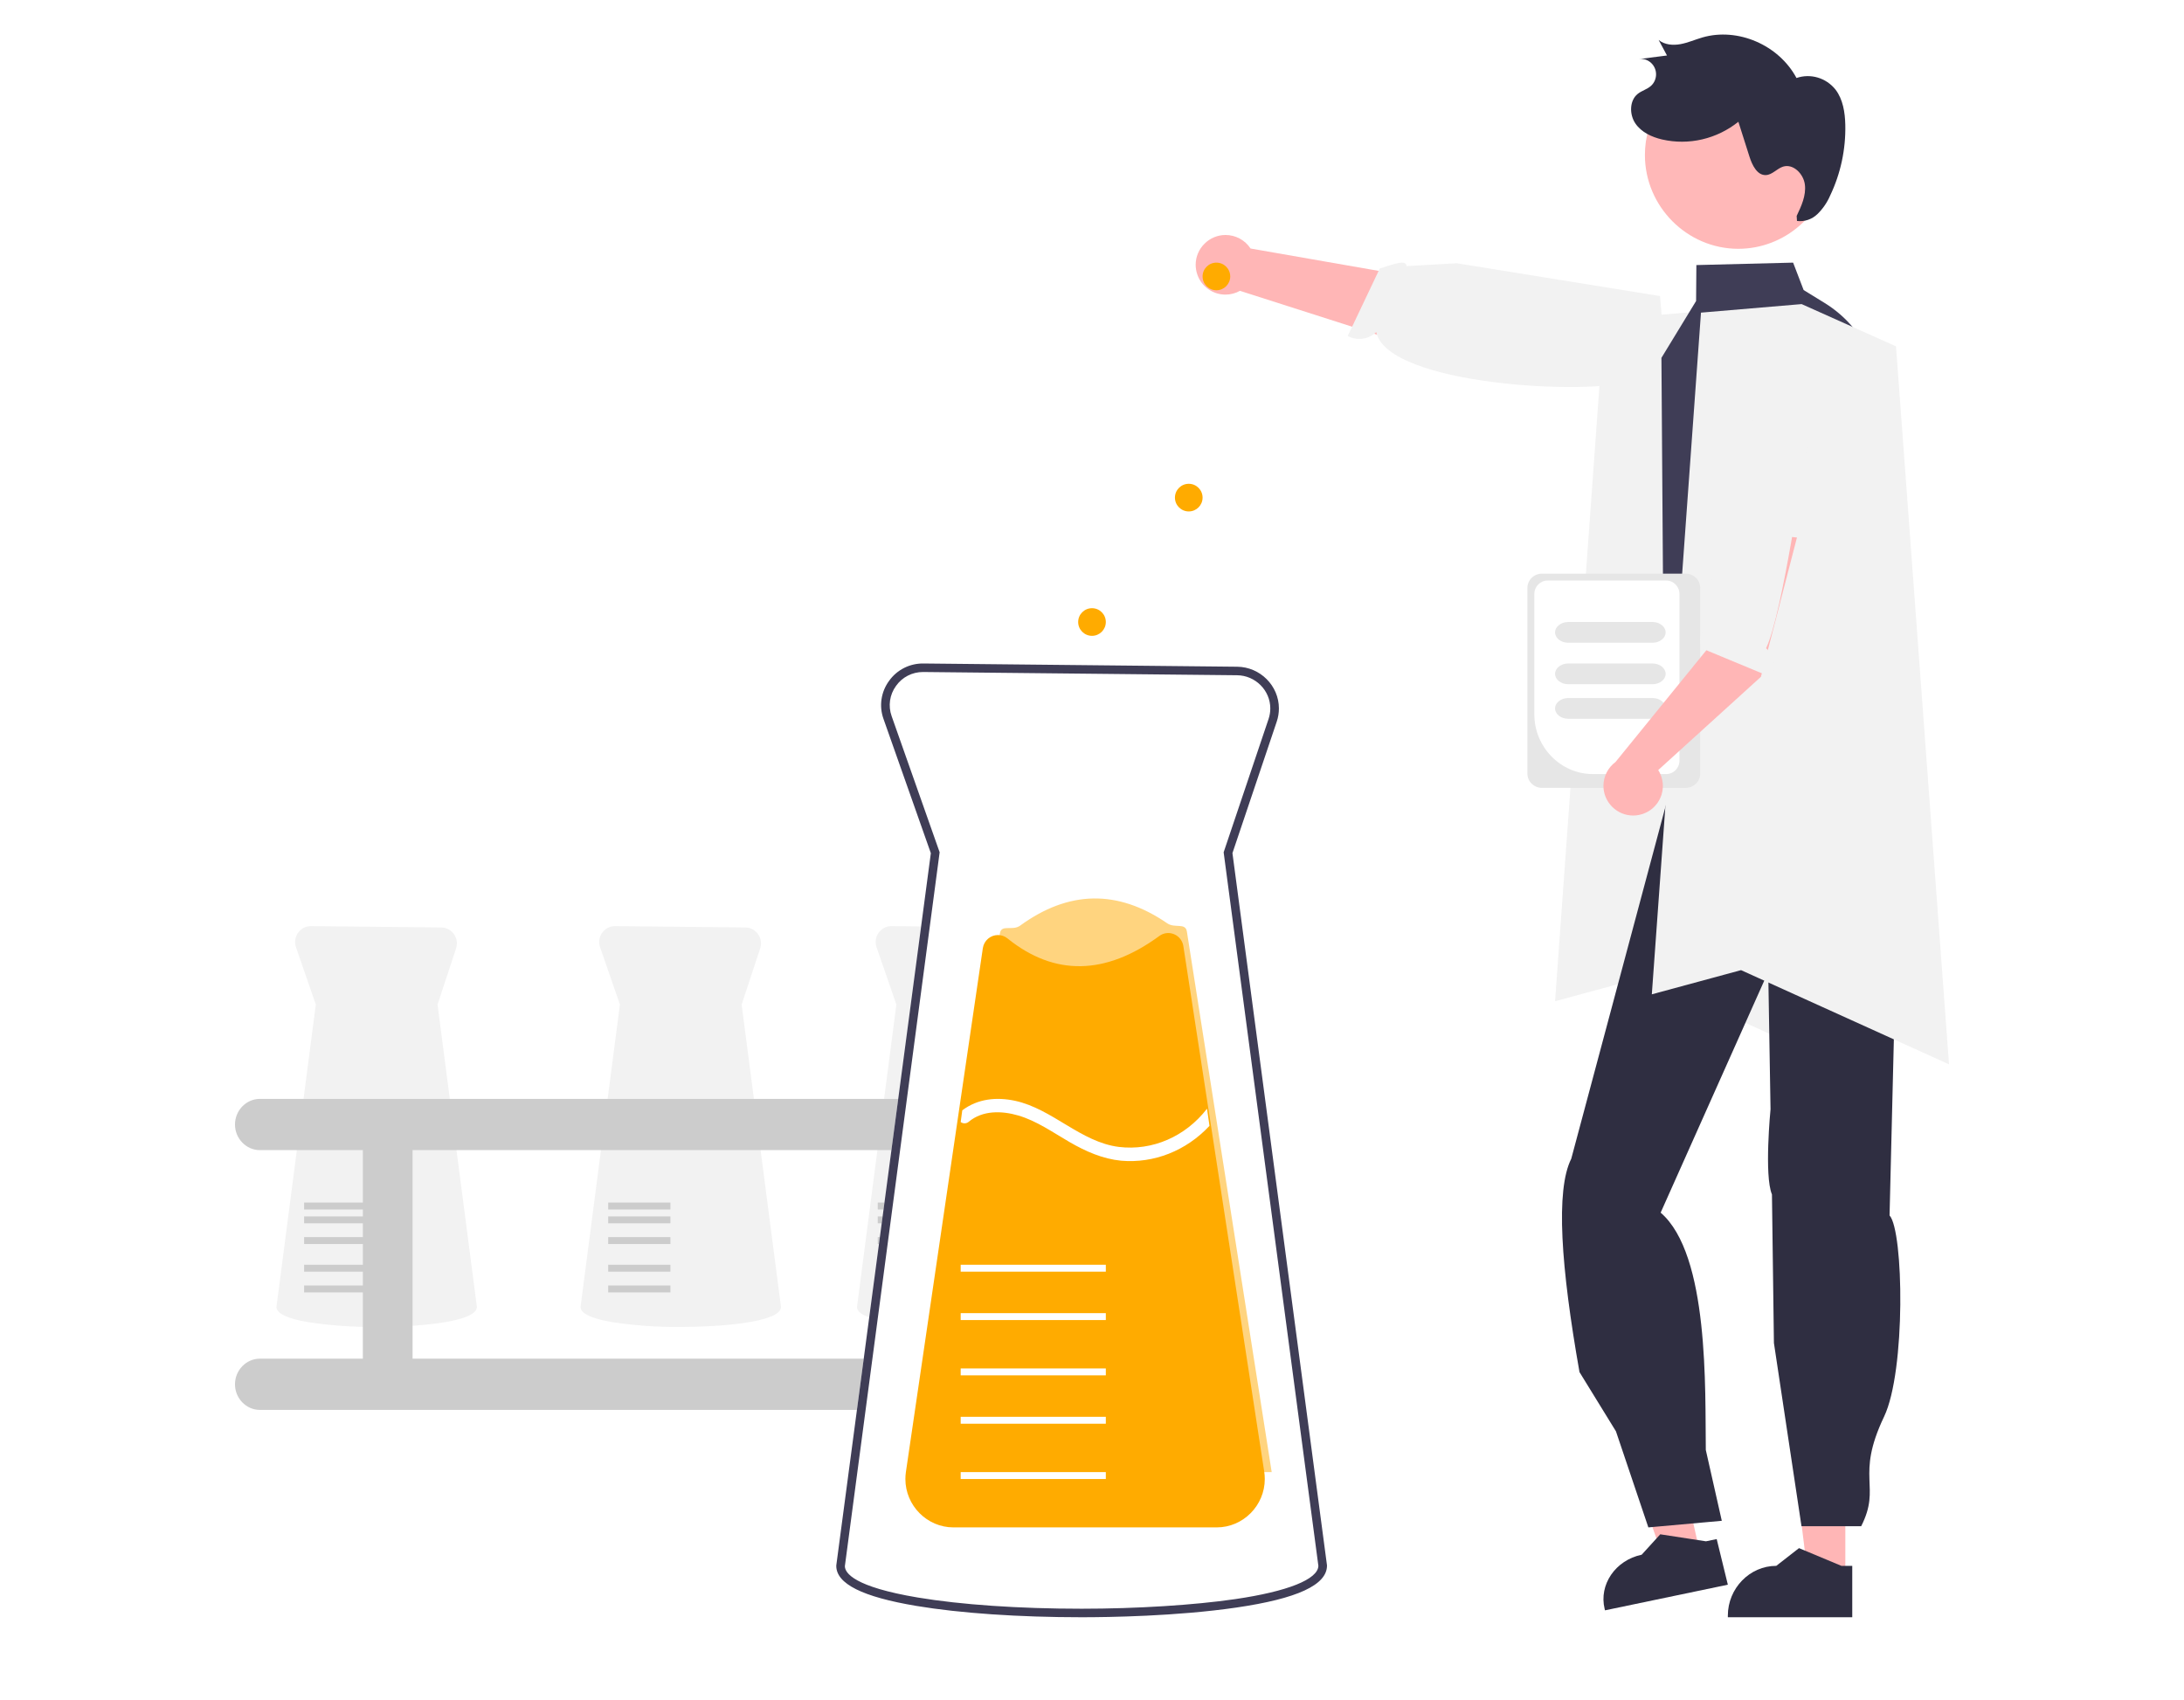 <?xml version="1.0" encoding="UTF-8"?>
<svg width="316px" height="246px" viewBox="0 0 316 246" version="1.1" xmlns="http://www.w3.org/2000/svg" xmlns:xlink="http://www.w3.org/1999/xlink">
    <title>keyword-research copy 17</title>
    <g id="Page-1" stroke="none" stroke-width="1" fill="none" fill-rule="evenodd">
        <g id="keyword-research-copy-17" transform="translate(-0, 0)">
            <rect id="Rectangle" fill="#FFFFFF" x="0" y="0" width="316" height="246"></rect>
            <g id="Group-53" transform="translate(34, 5)">
                <path d="M139.249,34.749 C139.848,36.468 141.482,37.627 143.307,37.627 C144.043,37.627 144.767,37.438 145.408,37.08 L182.668,49 L195,39.35 L146.939,30.957 C146.143,29.738 144.779,29 143.32,29 C140.95,29 139,30.945 139,33.308 C139,33.799 139.084,34.286 139.249,34.749 Z" id="Fill-1" fill="#FFB6B6"></path>
                <path d="M206.852,49.152 C206.852,49.152 206.511,48.352 202.021,50.092 C196.446,52.252 166.771,50.808 165.126,43.048 C164.05,44.113 162.344,44.346 161,43.611 L165.639,33.846 C168.054,33.105 169.366,32.557 169.522,33.501 L176.783,33.091 L206.187,37.838 L207,47.573 L206.852,49.152 Z" id="Fill-2" fill="#F2F2F2"></path>
                <polygon id="Fill-3" fill="#F2F2F2" points="198.113 41.235 212.678 40 226.332 46.113 234 150 203.91 136.37 191 139.869"></polygon>
                <polygon id="Fill-4" fill="#FFB6B6" points="232.999 223 227.579 223 225 202 233 202"></polygon>
                <path d="M234,229 L216,228.999 L216,228.765 C216,224.815 219.163,221.564 223.006,221.564 L223.006,221.564 L226.295,219 L232.429,221.564 L234,221.564 L234,229 Z" id="Fill-5" fill="#2F2E41"></path>
                <polygon id="Fill-6" fill="#FFB6B6" points="212 219.839 206.887 221 200 201.714 207.547 200"></polygon>
                <path d="M216,224.291 L198.224,228 L198.173,227.792 C197.316,224.285 199.734,220.747 203.529,219.954 L203.53,219.954 L206.22,217 L212.835,218.013 L214.387,217.689 L216,224.291 Z" id="Fill-7" fill="#2F2E41"></path>
                <path d="M241.25,95 C243.803,102.734 243.533,111.128 240.636,120.137 L239.398,170.861 C241.445,173.124 241.758,193.37 238.605,199.977 C234.394,208.799 238.266,209.978 235.29,215.831 L226.656,215.831 L222.666,189.316 L222.381,167.824 C221.235,165.097 222.176,155.5 222.176,155.5 L221.844,135.601 L206.277,170.459 C213.33,176.523 212.695,196.108 212.811,204.795 L215.124,215.046 L204.498,216 L199.809,202.099 L194.536,193.532 C191.85,178.354 191.053,167.211 193.343,162.659 L208.971,104.263 L241.25,95 Z" id="Fill-8" fill="#2F2E41"></path>
                <path d="M241.379,91.463 L239.982,88.589 C238.273,77.693 236.584,67.529 238.878,58.387 C239.023,50.407 236.625,42.909 229.968,38.815 L226.965,36.967 L225.444,33 L211.446,33.352 L211.405,38.552 L206.391,46.779 L206.391,46.813 L206.704,91.577 L208.089,96.197 L206,101.571 L207.108,105 L234.705,100.461 L237.914,99.931 C238.285,99.809 238.642,99.649 238.981,99.452 C240.133,98.795 241.036,97.756 241.544,96.506 C241.573,96.434 241.597,96.367 241.622,96.295 C241.839,95.711 241.963,95.096 241.993,94.472 C242.043,93.432 241.832,92.395 241.379,91.463 Z" id="Fill-9" fill="#3F3D56"></path>
                <path d="M243,95.192 C242.968,95.797 242.832,96.394 242.596,96.96 L239.719,100.022 C239.349,100.212 238.96,100.368 238.556,100.486 L235.06,101 L240.118,92.29 L229,70 L243,95.192 Z" id="Fill-10" fill-opacity="0.2" fill="#000000"></path>
                <path d="M20.501,186.997 C17.187,187.031 13.876,186.799 10.599,186.305 C7.547,185.784 6,185.044 6,184.106 L6.001,184.089 L11.694,140.349 L8.827,132.055 C8.743,131.812 8.7,131.556 8.7,131.298 C8.7,130.038 9.728,129 10.977,129 C10.985,129 10.993,129 11.001,129 L29.855,129.198 C31.095,129.212 32.108,130.245 32.108,131.496 C32.108,131.743 32.068,131.988 31.991,132.223 L29.307,140.348 L35,184.089 C35.001,186.388 25.886,186.997 20.501,186.997 Z" id="Fill-11" fill="#F2F2F2"></path>
                <polygon id="Fill-12" fill="#CCCCCC" points="10 182 19 182 19 181 10 181"></polygon>
                <polygon id="Fill-13" fill="#CCCCCC" points="10 179 19 179 19 178 10 178"></polygon>
                <polygon id="Fill-14" fill="#CCCCCC" points="10 175 19 175 19 174 10 174"></polygon>
                <polygon id="Fill-15" fill="#CCCCCC" points="10 172 19 172 19 171 10 171"></polygon>
                <polygon id="Fill-16" fill="#CCCCCC" points="10 170 19 170 19 169 10 169"></polygon>
                <path d="M104.501,186.997 C101.187,187.031 97.876,186.799 94.599,186.305 C91.548,185.784 90,185.044 90,184.106 L90.001,184.089 L95.694,140.349 L92.827,132.055 C92.743,131.812 92.7,131.556 92.7,131.298 C92.7,130.038 93.728,129 94.977,129 C94.985,129 94.993,129 95.001,129 L113.855,129.198 C115.094,129.212 116.108,130.245 116.108,131.496 C116.108,131.743 116.068,131.988 115.991,132.223 L113.307,140.348 L119,184.089 C119.001,186.388 109.886,186.997 104.501,186.997 Z" id="Fill-17" fill="#F2F2F2"></path>
                <polygon id="Fill-18" fill="#CCCCCC" points="93 182 102 182 102 181 93 181"></polygon>
                <polygon id="Fill-19" fill="#CCCCCC" points="93 179 102 179 102 178 93 178"></polygon>
                <polygon id="Fill-20" fill="#CCCCCC" points="93 175 102 175 102 174 93 174"></polygon>
                <polygon id="Fill-21" fill="#CCCCCC" points="93 172 102 172 102 171 93 171"></polygon>
                <polygon id="Fill-22" fill="#CCCCCC" points="93 170 102 170 102 169 93 169"></polygon>
                <path d="M64.501,186.997 C61.187,187.031 57.876,186.799 54.599,186.305 C51.548,185.784 50,185.044 50,184.106 L50.001,184.089 L55.694,140.349 L52.827,132.055 C52.743,131.812 52.7,131.556 52.7,131.298 C52.7,130.038 53.728,129 54.977,129 C54.985,129 54.993,129 55.001,129 L73.855,129.198 C75.095,129.212 76.108,130.245 76.108,131.496 C76.108,131.743 76.069,131.988 75.991,132.223 L73.307,140.348 L79,184.089 C79.001,186.388 69.887,186.997 64.501,186.997 Z" id="Fill-23" fill="#F2F2F2"></path>
                <polygon id="Fill-24" fill="#CCCCCC" points="54 182 63 182 63 181 54 181"></polygon>
                <polygon id="Fill-25" fill="#CCCCCC" points="54 179 63 179 63 178 54 178"></polygon>
                <polygon id="Fill-26" fill="#CCCCCC" points="54 175 63 175 63 174 54 174"></polygon>
                <polygon id="Fill-27" fill="#CCCCCC" points="54 172 63 172 63 171 54 171"></polygon>
                <polygon id="Fill-28" fill="#CCCCCC" points="54 170 63 170 63 169 54 169"></polygon>
                <path d="M125.399,191.588 L107.925,191.588 L107.925,161.412 L125.399,161.412 C127.372,161.412 128.996,159.739 128.996,157.706 C128.996,155.673 127.372,154 125.399,154 L3.597,154 C1.624,154 0,155.673 0,157.706 C0,159.739 1.624,161.412 3.597,161.412 L18.501,161.412 L18.501,191.588 L3.597,191.588 C1.624,191.588 0,193.261 0,195.294 C0,197.327 1.624,199 3.597,199 L125.399,199 C125.4,199 125.401,199 125.402,199 C127.376,199 129,197.327 129,195.294 C129,193.261 127.376,191.588 125.402,191.588 C125.401,191.588 125.4,191.588 125.399,191.588 Z M25.696,191.588 L25.696,161.412 L100.73,161.412 L100.73,191.588 L25.696,191.588 Z" id="Fill-29" fill="#CCCCCC"></path>
                <path d="M122.501,229 C113.393,229 104.897,228.417 98.581,227.36 C90.788,226.056 87,224.161 87,221.567 L87.004,221.485 L100.682,118.446 L93.834,99.025 C93.167,97.171 93.469,95.107 94.639,93.516 C95.782,91.9 97.671,90.955 99.664,91.002 L145.007,91.469 C148.329,91.503 151.043,94.217 151.043,97.504 C151.043,98.153 150.938,98.797 150.73,99.412 L144.321,118.438 L158,221.487 L158,221.526 C158.001,224.324 153.713,226.309 144.889,227.598 C136.221,228.863 126.345,229 122.501,229 Z" id="Fill-30" fill="#FFFFFF"></path>
                <path d="M122.501,229 C113.393,229 104.897,228.417 98.581,227.36 C90.788,226.056 87,224.161 87,221.567 L87.004,221.485 L100.682,118.446 L93.834,99.025 C93.167,97.171 93.469,95.107 94.639,93.516 C95.782,91.9 97.671,90.955 99.664,91.002 L145.007,91.469 C148.329,91.503 151.043,94.217 151.043,97.504 C151.043,98.153 150.938,98.797 150.73,99.412 L144.321,118.438 L158,221.487 L158,221.526 C158.001,224.324 153.713,226.309 144.889,227.598 C136.221,228.863 126.345,229 122.501,229 Z M99.539,92.233 C97.991,92.231 96.537,92.98 95.651,94.235 C94.72,95.501 94.48,97.144 95.01,98.618 L101.955,118.316 L101.936,118.461 L88.243,221.607 C88.246,222.617 89.615,224.61 98.788,226.145 C105.038,227.191 113.46,227.768 122.501,227.768 C130.449,227.768 138.75,227.248 144.707,226.379 C152.317,225.268 156.701,223.514 156.754,221.564 L143.048,118.318 L149.549,99.023 C149.713,98.533 149.798,98.02 149.798,97.504 C149.798,94.889 147.638,92.729 144.994,92.702 L99.644,92.233 C99.609,92.233 99.574,92.233 99.539,92.233 Z" id="Fill-31" fill="#3F3D56"></path>
                <path d="M150,208 L99,208 L107.085,154.016 L107.305,152.528 L110.673,130.054 C110.879,128.683 112.477,129.748 113.607,128.926 C120.623,123.824 127.723,123.676 134.885,128.593 C135.992,129.354 137.521,128.464 137.728,129.78 L141.267,152.322 L141.608,154.502 L150,208 Z" id="Fill-32" fill-opacity="0.5" fill="#FFAB00"></path>
                <path d="M142.049,216 L103.951,216 C100.138,216 97,212.841 97,209.001 C97,208.658 97.025,208.316 97.075,207.977 L108.206,132.187 C108.367,131.102 109.301,130.291 110.391,130.291 C110.895,130.291 111.386,130.466 111.778,130.785 C118.562,136.257 125.956,136.134 133.753,130.421 C134.367,129.968 135.175,129.874 135.876,130.171 C136.592,130.468 137.103,131.122 137.218,131.892 L148.918,207.93 C148.973,208.284 149,208.642 149,209.001 C149,212.84 145.862,216 142.049,216 Z" id="Fill-33" fill="#FFAB00"></path>
                <polygon id="Fill-34" fill="#FFFFFF" points="105 209 126 209 126 208 105 208"></polygon>
                <polygon id="Fill-35" fill="#FFFFFF" points="105 201 126 201 126 200 105 200"></polygon>
                <polygon id="Fill-36" fill="#FFFFFF" points="105 194 126 194 126 193 105 193"></polygon>
                <polygon id="Fill-37" fill="#FFFFFF" points="105 186 126 186 126 185 105 185"></polygon>
                <polygon id="Fill-38" fill="#FFFFFF" points="105 179 126 179 126 178 105 178"></polygon>
                <path d="M141,157.902 C137.628,161.511 132.955,163.354 128.219,162.944 C125.547,162.683 123.112,161.608 120.767,160.253 C118.344,158.852 115.999,157.178 113.316,156.397 C110.965,155.713 108.179,155.621 106.161,157.315 C105.823,157.597 105.351,157.61 105,157.348 L105.23,155.654 C107.478,153.96 110.209,153.699 112.887,154.279 C118.277,155.452 122.369,160.26 127.892,160.95 C132.727,161.537 137.525,159.458 140.637,155.426 L140.643,155.419 L141,157.902 Z" id="Fill-39" fill="#FFFFFF"></path>
                <polygon id="Fill-40" fill="#F2F2F2" points="212.113 40.235 226.678 39 240.332 45.113 248 149 217.91 135.37 205 138.869"></polygon>
                <path d="M142,33 C143.104,33 144,33.896 144,35 C144,36.104 143.104,37 142,37 C140.896,37 140,36.104 140,35 C140,33.896 140.896,33 142,33 Z" id="Fill-41" fill="#FFAB00"></path>
                <path d="M138,65 C139.104,65 140,65.896 140,67 C140,68.104 139.104,69 138,69 C136.896,69 136,68.104 136,67 C136,65.896 136.896,65 138,65 Z" id="Fill-42" fill="#FFAB00"></path>
                <path d="M124,83 C125.104,83 126,83.896 126,85 C126,86.104 125.104,87 124,87 C122.896,87 122,86.104 122,85 C122,83.896 122.896,83 124,83 Z" id="Fill-43" fill="#FFAB00"></path>
                <path d="M187,106.947 L187,80.053 C187.001,78.927 187.949,78.001 189.102,78 L209.898,78 C211.05,78.001 211.999,78.927 212,80.053 L212,106.947 C211.999,108.073 211.05,108.999 209.898,109 L189.102,109 C187.949,108.999 187.001,108.073 187,106.947 Z" id="Fill-44" fill="#E6E6E6"></path>
                <path d="M188,98.367 L188,80.938 C188.001,79.875 188.856,79.001 189.896,79 L207.104,79 C208.144,79.001 208.999,79.875 209,80.938 L209,105.062 C208.999,106.125 208.144,106.999 207.104,107 L196.444,107 C191.814,106.995 188.005,103.101 188,98.367 Z" id="Fill-45" fill="#FFFFFF"></path>
                <path d="M191,86.5 C191.001,85.677 191.856,85.001 192.895,85 L205.105,85 C206.144,85 207,85.677 207,86.5 C207,87.323 206.144,88 205.105,88 L192.895,88 C191.856,87.999 191.001,87.323 191,86.5 Z" id="Fill-46" fill="#E6E6E6"></path>
                <path d="M191,92.5 C191.001,91.677 191.856,91.001 192.895,91 L205.105,91 C206.144,91 207,91.677 207,92.5 C207,93.323 206.144,94 205.105,94 L192.895,94 C191.856,93.999 191.001,93.323 191,92.5 Z" id="Fill-47" fill="#E6E6E6"></path>
                <path d="M191,97.5 C191.001,96.677 191.856,96.001 192.895,96 L205.105,96 C206.144,96 207,96.677 207,97.5 C207,98.323 206.144,99 205.105,99 L192.895,99 C191.856,98.999 191.001,98.323 191,97.5 Z" id="Fill-48" fill="#E6E6E6"></path>
                <path d="M203.958,112.664 C205.552,112.006 206.597,110.444 206.597,108.72 C206.597,107.906 206.364,107.109 205.925,106.422 L220.786,92.928 L226,72.769 L216.747,72 L213.919,87.819 L199.748,105.254 C198.65,106.062 198,107.347 198,108.709 C198,111.063 199.938,113 202.293,113 C202.865,113 203.431,112.886 203.958,112.664 Z" id="Fill-49" fill="#FFB6B6"></path>
                <path d="M226.532,53.055 C226.532,53.055 228.736,53.091 227.743,57.971 C226.949,61.879 223.935,83.868 221.53,88.787 C222.658,89.829 222.986,91.571 222.323,93 L212.269,88.826 C211.392,86.386 212.861,85.628 213.799,85.408 L213.615,77.753 L215.057,58.24 L224.94,53 L226.532,53.055 Z" id="Fill-50" fill="#F2F2F2"></path>
                <path d="M230.896,19.277 C229.983,25.963 224.232,31 217.511,31 C210.099,31 204,24.876 204,17.434 C204,16.826 204.041,16.219 204.121,15.617 L204.148,15.425 C205.191,8.871 210.879,4 217.489,4 C224.901,4 231,10.124 231,17.567 C231,18.138 230.964,18.709 230.892,19.276 L230.896,19.277 Z" id="Fill-51" fill="#FFB8B8"></path>
                <path d="M225.958,26.241 C226.639,24.819 227.338,23.293 227.147,21.721 C226.956,20.148 225.456,18.645 223.983,19.113 C223.102,19.392 222.437,20.286 221.516,20.332 C220.249,20.395 219.522,18.905 219.128,17.665 L217.523,12.619 C214.402,15.119 210.353,16.06 206.49,15.182 C204.999,14.831 203.493,14.148 202.618,12.858 C201.743,11.569 201.749,9.568 202.948,8.593 C203.536,8.114 204.319,7.932 204.881,7.422 C205.347,7 205.614,6.391 205.614,5.753 C205.614,4.531 204.636,3.526 203.447,3.526 C203.348,3.526 203.25,3.533 203.152,3.547 L207.195,3.028 L205.99,0.788 C206.858,1.491 208.066,1.586 209.154,1.384 C210.242,1.183 211.267,0.722 212.331,0.415 C217.44,-1.059 223.378,1.505 225.932,6.286 C227.965,5.589 230.218,6.257 231.576,7.961 C232.658,9.374 232.952,11.258 232.994,13.056 C233.073,16.599 232.322,20.111 230.803,23.294 C230.367,24.304 229.741,25.217 228.961,25.978 C228.167,26.742 227.083,27.106 226.003,26.973" id="Fill-52" fill="#2F2E41"></path>
            </g>
        </g>
    </g>
</svg>